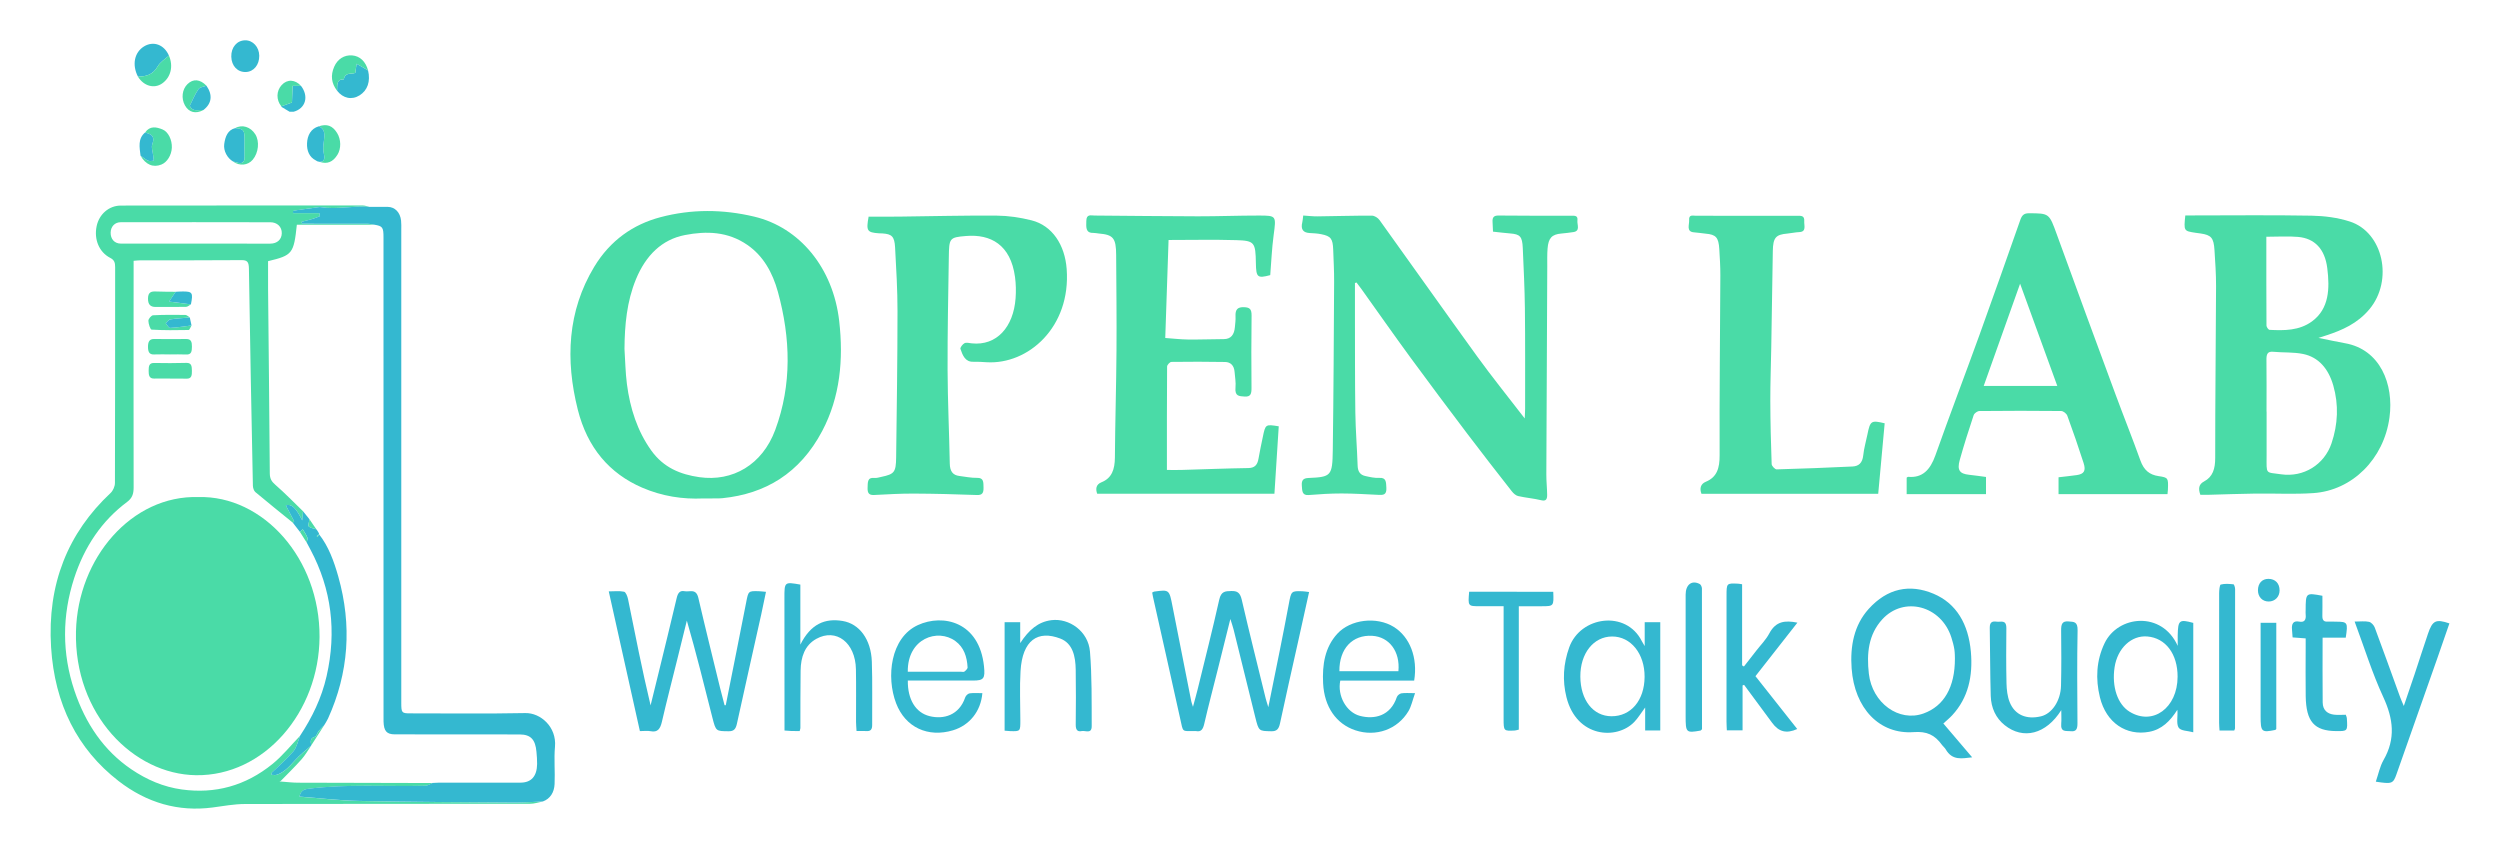 <?xml version="1.0" encoding="utf-8"?>
<!-- Generator: Adobe Illustrator 25.2.1, SVG Export Plug-In . SVG Version: 6.00 Build 0)  -->
<svg version="1.1" id="Layer_1" xmlns="http://www.w3.org/2000/svg" xmlns:xlink="http://www.w3.org/1999/xlink" x="0px" y="0px"
	 width="158.667px" height="53.672px" viewBox="0 0 158.667 53.672" style="enable-background:new 0 0 158.667 53.672;"
	 xml:space="preserve">
<style type="text/css">
	.st0{fill:#4ADBA7;}
	.st1{fill:#34B8D0;}
</style>
<g>
	<path class="st0" d="M34.458,50.868c-0.271,0.051-0.542,0.146-0.813,0.146c-6.035,0.008-12.071-0.002-18.106,0.014
		c-0.68,0.002-1.362,0.13-2.041,0.22c-2.175,0.288-4.179-0.289-5.975-1.68c-2.615-2.024-4.054-4.882-4.281-8.486
		c-0.252-4.016,1.072-7.264,3.785-9.802c0.145-0.136,0.268-0.413,0.268-0.626c0.015-4.567,0.009-9.134,0.013-13.701
		c0-0.284-0.05-0.451-0.31-0.585c-0.716-0.37-1.04-1.178-0.864-2.017c0.158-0.753,0.778-1.302,1.533-1.304
		c3.599-0.009,7.198-0.006,10.796-0.008c1.526-0.001,3.053-0.003,4.579,0.003c0.131,0.001,0.263,0.056,0.394,0.087
		c-1.031-0.088-2.061,0.187-3.092,0.017c-0.041-0.007-0.084-0.001-0.125,0.004c-0.446,0.06-0.892,0.12-1.338,0.183
		c-0.096,0.013-0.191,0.037-0.286,0.056c0.003,0.046,0.005,0.092,0.008,0.138c0.555,0,1.11,0,1.665,0
		c0.011,0.067,0.022,0.133,0.033,0.2c-0.171,0.061-0.34,0.129-0.513,0.181c-0.214,0.063-0.431,0.113-0.647,0.168
		c0.008,0.041,0.015,0.081,0.023,0.122c1.382,0,2.764-0.002,4.146,0.003c0.15,0.001,0.299,0.04,0.449,0.061
		c-1.644,0-3.287,0-4.919,0c-0.194,1.839-0.279,1.942-1.827,2.313c0,0.587-0.005,1.173,0.001,1.759
		c0.038,3.903,0.082,7.805,0.109,11.708c0.002,0.348,0.119,0.523,0.354,0.728c0.606,0.527,1.172,1.113,1.754,1.676
		c-0.013,0.156-0.026,0.312-0.048,0.582c-0.418-0.839-0.705-1.067-1.044-0.955c0.175,0.33,0.356,0.671,0.532,1.014
		c0.003,0.006-0.058,0.055-0.089,0.084c-0.793-0.644-1.591-1.282-2.375-1.94c-0.091-0.076-0.154-0.263-0.157-0.4
		c-0.093-4.594-0.183-9.188-0.252-13.783c-0.006-0.427-0.108-0.542-0.472-0.539c-2.142,0.018-4.285,0.01-6.427,0.013
		c-0.133,0-0.266,0.019-0.419,0.031c0,0.232,0,0.408,0,0.583c-0.002,4.599-0.01,9.197,0.001,13.796
		c0.001,0.428-0.097,0.688-0.422,0.93c-1.583,1.182-2.698,2.814-3.354,4.838c-0.768,2.372-0.773,4.767,0.017,7.128
		c0.707,2.112,1.879,3.815,3.6,4.987c0.998,0.679,2.057,1.129,3.219,1.29c2.106,0.29,4.038-0.225,5.761-1.625
		c0.632-0.514,1.166-1.185,1.745-1.784c-0.137,0.334-0.212,0.736-0.424,0.988c-0.42,0.498-0.915,0.913-1.379,1.362
		c-0.005,0.044-0.01,0.089-0.015,0.133c0.114,0,0.236,0.03,0.341-0.005c0.482-0.159,0.82-0.551,1.172-0.938
		c0.308-0.339,0.671-0.613,1.009-0.916c-0.203,0.294-0.383,0.615-0.615,0.875c-0.432,0.485-0.895,0.934-1.346,1.398
		c-0.013,0.003-0.026,0.006-0.039,0.008c0.01,0.013,0.02,0.026,0.03,0.039c0.005-0.014,0.009-0.027,0.014-0.041
		c0.373,0.027,0.747,0.075,1.12,0.076c2.846,0.012,5.692,0.015,8.537,0.021c-0.151,0.061-0.302,0.172-0.455,0.176
		c-2.489,0.06-4.983-0.125-7.467,0.197c-0.312,0.041-0.466,0.2-0.522,0.492c1.274,0.097,2.527,0.25,3.782,0.275
		c3.277,0.066,6.554,0.081,9.832,0.104C33.234,50.942,33.846,50.892,34.458,50.868z M12.45,14.103c0-0.001,0-0.002,0-0.003
		c-1.595,0-3.191-0.004-4.786,0.003c-0.379,0.001-0.633,0.277-0.642,0.656c-0.01,0.407,0.243,0.7,0.642,0.701
		c3.163,0.006,6.325,0.006,9.488,0.003c0.444-0.001,0.724-0.268,0.732-0.657c0.008-0.41-0.285-0.7-0.733-0.701
		C15.584,14.101,14.017,14.103,12.45,14.103z"/>
	<path class="st0" d="M147.147,21.445c0.644,0.13,1.164,0.246,1.687,0.339c2.223,0.393,3.108,2.587,2.819,4.714
		c-0.358,2.637-2.366,4.631-4.832,4.798c-1.222,0.083-2.452,0.014-3.678,0.03c-1.001,0.013-2.001,0.052-3.002,0.078
		c-0.164,0.004-0.329,0.001-0.491,0.001c-0.143-0.392-0.103-0.669,0.229-0.845c0.563-0.299,0.714-0.806,0.713-1.507
		c-0.004-3.631,0.042-7.261,0.054-10.892c0.003-0.763-0.052-1.527-0.1-2.288c-0.049-0.781-0.208-0.956-0.88-1.055
		c-0.105-0.016-0.211-0.027-0.316-0.043c-0.757-0.115-0.756-0.115-0.656-1.102c0.164,0,0.338,0,0.512,0
		c2.504-0.001,5.008-0.03,7.51,0.015c0.809,0.015,1.642,0.121,2.419,0.371c2.122,0.682,2.777,3.734,1.245,5.567
		c-0.755,0.903-1.72,1.329-2.735,1.659C147.516,21.325,147.386,21.367,147.147,21.445z M143.849,26.125c0.002,0,0.003,0,0.005,0
		c0,0.938,0,1.877,0,2.815c-0.001,1.199-0.089,1.016,0.921,1.162c1.428,0.206,2.744-0.613,3.2-1.969
		c0.405-1.205,0.464-2.436,0.11-3.669c-0.307-1.068-0.936-1.797-1.911-1.998c-0.621-0.128-1.268-0.079-1.901-0.14
		c-0.361-0.035-0.434,0.15-0.429,0.515C143.858,23.936,143.849,25.03,143.849,26.125z M143.837,15.026
		c0,1.93-0.003,3.784,0.009,5.638c0.001,0.095,0.124,0.267,0.195,0.271c0.929,0.047,1.881,0.054,2.689-0.534
		c1.098-0.8,1.138-2.088,0.974-3.387c-0.153-1.206-0.793-1.884-1.851-1.978C145.222,14.98,144.586,15.026,143.837,15.026z"/>
	<path class="st0" d="M44.627,31.635c-1.298,0.059-2.604-0.137-3.876-0.688c-2.071-0.896-3.475-2.536-4.081-4.95
		c-0.796-3.167-0.651-6.255,1.041-9.06c1.019-1.689,2.485-2.697,4.203-3.152c1.97-0.522,3.962-0.51,5.952-0.037
		c2.89,0.686,5.01,3.254,5.395,6.622c0.28,2.451,0.058,4.833-1.078,6.984c-1.427,2.703-3.626,3.987-6.323,4.263
		c-0.121,0.012-0.243,0.015-0.364,0.016C45.222,31.637,44.949,31.635,44.627,31.635z M39.634,22.144
		c0.049,0.743,0.059,1.493,0.154,2.229c0.2,1.548,0.666,2.988,1.542,4.213c0.786,1.099,1.856,1.527,3.059,1.699
		c2.099,0.299,3.993-0.782,4.815-3.005c1.062-2.868,0.973-5.821,0.168-8.752c-0.338-1.23-0.933-2.289-1.935-2.981
		c-1.243-0.859-2.601-0.894-3.965-0.63c-1.46,0.283-2.482,1.281-3.112,2.811C39.785,19.13,39.645,20.618,39.634,22.144z"/>
	<path class="st0" d="M85.994,17.963c0,0.674-0.001,1.347,0,2.021c0.005,2.068-0.004,4.136,0.025,6.203
		c0.016,1.126,0.109,2.251,0.146,3.377c0.013,0.388,0.184,0.58,0.48,0.646c0.296,0.066,0.602,0.138,0.899,0.12
		c0.446-0.026,0.423,0.273,0.444,0.628c0.027,0.453-0.197,0.463-0.481,0.45c-0.788-0.037-1.575-0.088-2.363-0.089
		c-0.697,0-1.395,0.043-2.091,0.1c-0.425,0.035-0.406-0.28-0.431-0.597c-0.029-0.366,0.113-0.472,0.423-0.486
		c1.439-0.062,1.52-0.127,1.542-1.77c0.049-3.56,0.065-7.121,0.085-10.682c0.004-0.676-0.034-1.353-0.058-2.029
		c-0.025-0.707-0.144-0.868-0.763-0.992c-0.238-0.048-0.482-0.061-0.725-0.073c-0.399-0.021-0.593-0.208-0.472-0.692
		c0.029-0.114,0.032-0.236,0.056-0.42c0.308,0.02,0.604,0.057,0.9,0.054c1.153-0.013,2.305-0.05,3.458-0.046
		c0.165,0.001,0.38,0.133,0.488,0.283c2.069,2.877,4.113,5.777,6.191,8.646c0.945,1.305,1.952,2.552,3.022,3.942
		c0.013-0.3,0.025-0.459,0.025-0.617c-0.002-2.12,0.01-4.24-0.014-6.36c-0.015-1.283-0.079-2.565-0.135-3.846
		c-0.032-0.727-0.172-0.869-0.797-0.918c-0.347-0.027-0.693-0.072-1.092-0.114c-0.01-0.218-0.016-0.419-0.029-0.619
		c-0.021-0.326,0.12-0.407,0.387-0.404c1.547,0.015,3.094,0.015,4.64,0.012c0.199,0,0.397-0.01,0.36,0.298
		c-0.032,0.264,0.202,0.67-0.256,0.741c-0.255,0.039-0.512,0.069-0.768,0.092c-0.594,0.053-0.818,0.279-0.871,0.953
		c-0.03,0.379-0.018,0.764-0.019,1.146c-0.021,4.395-0.043,8.791-0.059,13.186c-0.002,0.433,0.047,0.866,0.052,1.299
		c0.003,0.254-0.06,0.418-0.359,0.346c-0.488-0.119-0.991-0.158-1.481-0.268c-0.147-0.033-0.298-0.168-0.402-0.301
		c-0.94-1.201-1.879-2.403-2.801-3.622c-1.218-1.611-2.431-3.227-3.627-4.86c-1.05-1.434-2.073-2.895-3.108-4.344
		c-0.104-0.146-0.215-0.286-0.322-0.429C86.059,17.938,86.027,17.951,85.994,17.963z"/>
	<path class="st0" d="M55.129,13.749c0.671,0,1.306,0.006,1.941-0.001c2.064-0.023,4.128-0.08,6.192-0.063
		c0.736,0.006,1.483,0.117,2.203,0.298c1.319,0.332,2.12,1.554,2.234,3.093c0.273,3.698-2.451,6.07-5.076,5.914
		c-0.288-0.017-0.577-0.039-0.864-0.03c-0.497,0.014-0.663-0.405-0.804-0.82c-0.026-0.076,0.143-0.304,0.26-0.359
		c0.127-0.06,0.298-0.006,0.449,0.01c1.6,0.173,2.659-1.044,2.792-2.859c0.033-0.447,0.024-0.909-0.036-1.351
		c-0.279-2.061-1.556-2.731-3.109-2.603c-1.066,0.087-1.074,0.135-1.093,1.368c-0.036,2.379-0.087,4.759-0.078,7.138
		c0.008,1.978,0.103,3.956,0.139,5.935c0.009,0.495,0.196,0.739,0.608,0.789c0.376,0.046,0.754,0.128,1.129,0.12
		c0.429-0.009,0.396,0.286,0.405,0.613c0.01,0.35-0.085,0.488-0.416,0.476c-1.334-0.049-2.669-0.085-4.004-0.091
		c-0.834-0.004-1.668,0.046-2.502,0.088c-0.295,0.015-0.451-0.059-0.436-0.452c0.014-0.351-0.021-0.676,0.429-0.629
		c0.146,0.015,0.299-0.036,0.448-0.068c0.822-0.177,0.923-0.287,0.936-1.24c0.04-3.091,0.084-6.183,0.086-9.275
		c0.001-1.352-0.08-2.706-0.154-4.056c-0.038-0.688-0.209-0.839-0.796-0.879c-0.076-0.005-0.152-0.002-0.228-0.008
		C55.025,14.752,54.964,14.654,55.129,13.749z"/>
	<path class="st0" d="M80.884,31.334c-3.764,0-7.488,0-11.25,0c-0.106-0.302-0.083-0.584,0.275-0.727
		c0.654-0.261,0.844-0.815,0.85-1.566c0.016-2.255,0.085-4.509,0.101-6.764c0.015-2.031-0.009-4.063-0.021-6.094
		c-0.006-1.075-0.182-1.286-1.101-1.363c-0.121-0.01-0.242-0.042-0.362-0.039c-0.497,0.008-0.434-0.392-0.431-0.755
		c0.004-0.458,0.295-0.347,0.524-0.346c2.186,0.016,4.372,0.045,6.558,0.049c1.29,0.002,2.58-0.05,3.87-0.049
		c1.125,0.001,1.101,0.015,0.935,1.26c-0.112,0.837-0.146,1.687-0.214,2.521c-0.813,0.218-0.896,0.147-0.911-0.759
		c-0.022-1.318-0.081-1.427-1.248-1.461c-1.42-0.042-2.841-0.01-4.294-0.01c-0.07,2.082-0.139,4.121-0.21,6.22
		c0.516,0.037,0.979,0.092,1.443,0.097c0.759,0.008,1.518-0.021,2.277-0.026c0.45-0.003,0.658-0.28,0.7-0.763
		c0.019-0.225,0.053-0.452,0.04-0.675c-0.026-0.459,0.147-0.601,0.539-0.587c0.341,0.012,0.486,0.101,0.48,0.532
		c-0.021,1.527-0.017,3.056-0.005,4.583c0.003,0.373-0.044,0.583-0.439,0.556c-0.351-0.024-0.63-0.017-0.577-0.575
		c0.031-0.322-0.032-0.656-0.057-0.984c-0.031-0.42-0.262-0.629-0.603-0.635c-1.136-0.019-2.272-0.021-3.408-0.005
		c-0.096,0.001-0.272,0.189-0.273,0.292c-0.016,2.167-0.012,4.333-0.012,6.565c0.4,0,0.668,0.007,0.936-0.001
		c1.41-0.04,2.819-0.097,4.229-0.119c0.389-0.006,0.58-0.178,0.65-0.604c0.076-0.46,0.179-0.914,0.272-1.369
		c0.167-0.813,0.168-0.813,1.011-0.677C81.07,28.44,80.981,29.829,80.884,31.334z"/>
	<path class="st0" d="M137.564,31.363c-2.32,0-4.601,0-6.915,0c0-0.349,0-0.688,0-1.072c0.381-0.045,0.768-0.083,1.152-0.138
		c0.465-0.066,0.598-0.27,0.438-0.766c-0.324-1.008-0.669-2.008-1.032-2.999c-0.052-0.142-0.255-0.3-0.389-0.302
		c-1.73-0.019-3.461-0.017-5.191,0.001c-0.126,0.001-0.323,0.138-0.366,0.265c-0.313,0.938-0.614,1.882-0.881,2.838
		c-0.182,0.65-0.012,0.879,0.594,0.943c0.346,0.036,0.691,0.088,1.071,0.138c0,0.363,0,0.716,0,1.089c-1.679,0-3.338,0-5.036,0
		c0-0.349,0-0.7,0-1.044c0.04-0.025,0.067-0.056,0.092-0.054c0.902,0.084,1.402-0.432,1.732-1.363
		c0.906-2.553,1.87-5.078,2.791-7.623c0.881-2.436,1.741-4.882,2.601-7.327c0.105-0.299,0.245-0.414,0.537-0.414
		c1.313,0.003,1.291,0.003,1.79,1.378c1.225,3.379,2.469,6.749,3.713,10.118c0.519,1.404,1.076,2.79,1.581,4.199
		c0.222,0.62,0.586,0.905,1.152,0.988c0.621,0.092,0.618,0.123,0.593,0.849C137.588,31.153,137.576,31.238,137.564,31.363z
		 M125.9,24.492c1.581,0,3.077,0,4.669,0c-0.787-2.162-1.548-4.254-2.36-6.487C127.411,20.248,126.665,22.344,125.9,24.492z"/>
	<path class="st1" d="M23.758,14.261c-0.15-0.021-0.299-0.06-0.449-0.061c-1.382-0.005-2.764-0.003-4.146-0.003
		c-0.008-0.041-0.015-0.081-0.023-0.122c0.216-0.055,0.433-0.105,0.647-0.168c0.173-0.051,0.342-0.12,0.513-0.181
		c-0.011-0.067-0.022-0.133-0.033-0.2c-0.555,0-1.11,0-1.665,0c-0.003-0.046-0.005-0.092-0.008-0.138
		c0.095-0.019,0.19-0.042,0.286-0.056c0.446-0.063,0.892-0.123,1.338-0.183c0.041-0.006,0.085-0.011,0.125-0.004
		c1.032,0.17,2.061-0.105,3.092-0.017c0.392,0,0.784-0.004,1.176,0.002c0.453,0.006,0.787,0.347,0.844,0.87
		c0.021,0.19,0.013,0.384,0.013,0.576c0,10.014,0,20.028,0,30.042c0,0.619,0.03,0.657,0.566,0.657c2.436,0,4.873,0.03,7.309-0.018
		c0.961-0.019,1.994,0.877,1.88,2.137c-0.071,0.781,0.011,1.579-0.025,2.366c-0.024,0.531-0.274,0.931-0.741,1.106
		c-0.612,0.025-1.224,0.074-1.836,0.07c-3.277-0.024-6.555-0.038-9.832-0.104c-1.255-0.025-2.508-0.179-3.782-0.275
		c0.056-0.292,0.21-0.451,0.522-0.492c2.485-0.322,4.978-0.137,7.467-0.197c0.153-0.004,0.303-0.115,0.455-0.176
		c0.126-0.006,0.252-0.017,0.377-0.017c1.737-0.001,3.473,0.003,5.21-0.003c0.684-0.002,1.039-0.407,1.051-1.182
		c0.004-0.255-0.019-0.511-0.041-0.766c-0.066-0.783-0.365-1.104-1.049-1.11c-0.84-0.007-1.68-0.004-2.521-0.004
		c-1.807,0-3.613,0.003-5.42-0.002c-0.521-0.002-0.697-0.211-0.716-0.813c-0.004-0.128-0.001-0.256-0.001-0.385
		c-0.001-10.112-0.002-20.224-0.002-30.337C24.341,14.428,24.283,14.348,23.758,14.261z"/>
	<path class="st0" d="M119.614,26.865c-0.136,1.486-0.27,2.944-0.41,4.473c-3.744,0-7.467,0-11.218,0
		c-0.129-0.339-0.054-0.625,0.275-0.761c0.709-0.293,0.882-0.859,0.878-1.694c-0.016-3.803,0.03-7.606,0.046-11.409
		c0.002-0.555-0.033-1.11-0.067-1.664c-0.045-0.746-0.213-0.925-0.869-0.981c-0.241-0.021-0.481-0.068-0.723-0.082
		c-0.53-0.032-0.303-0.485-0.322-0.778c-0.025-0.365,0.225-0.278,0.416-0.277c2.154,0.004,4.308,0.011,6.462,0.003
		c0.24-0.001,0.45-0.01,0.427,0.343c-0.018,0.268,0.159,0.671-0.313,0.692c-0.257,0.011-0.511,0.073-0.768,0.095
		c-0.723,0.063-0.897,0.257-0.913,1.094c-0.037,2.048-0.065,4.096-0.099,6.144c-0.019,1.128-0.063,2.255-0.06,3.383
		c0.004,1.336,0.037,2.672,0.085,4.007c0.004,0.122,0.211,0.34,0.32,0.337c1.605-0.042,3.209-0.109,4.813-0.183
		c0.386-0.018,0.629-0.216,0.68-0.712c0.046-0.445,0.175-0.878,0.264-1.317C118.696,26.701,118.755,26.66,119.614,26.865z"/>
	<path class="st1" d="M46.061,44.76c0.228-1.142,0.456-2.283,0.683-3.425c0.205-1.031,0.411-2.062,0.611-3.094
		c0.142-0.734,0.137-0.737,0.799-0.719c0.134,0.004,0.267,0.023,0.46,0.04c-0.104,0.499-0.196,0.963-0.299,1.425
		c-0.516,2.317-1.04,4.632-1.547,6.952c-0.076,0.347-0.206,0.475-0.527,0.471c-0.795-0.009-0.805,0.014-1.027-0.861
		c-0.518-2.047-1.025-4.097-1.622-6.161c-0.207,0.838-0.414,1.676-0.621,2.514c-0.322,1.3-0.659,2.596-0.961,3.902
		c-0.105,0.455-0.272,0.692-0.712,0.604c-0.205-0.041-0.422-0.007-0.686-0.007c-0.653-2.93-1.303-5.845-1.976-8.868
		c0.362,0,0.676-0.042,0.973,0.022c0.108,0.024,0.215,0.292,0.25,0.468c0.453,2.242,0.893,4.487,1.432,6.746
		c0.164-0.666,0.329-1.331,0.491-1.997c0.391-1.603,0.787-3.205,1.164-4.813c0.076-0.325,0.202-0.496,0.501-0.437
		c0.318,0.064,0.73-0.2,0.876,0.428c0.442,1.91,0.916,3.81,1.379,5.713c0.089,0.366,0.188,0.729,0.283,1.093
		C46.009,44.758,46.035,44.759,46.061,44.76z"/>
	<path class="st1" d="M73.125,37.608c0.073-0.036,0.099-0.058,0.128-0.062c0.959-0.131,0.955-0.129,1.161,0.928
		c0.394,2.012,0.793,4.022,1.192,6.032c0.016,0.083,0.049,0.161,0.108,0.353c0.114-0.426,0.209-0.752,0.29-1.083
		c0.465-1.904,0.949-3.802,1.377-5.717c0.122-0.544,0.392-0.539,0.761-0.549c0.368-0.01,0.56,0.087,0.666,0.545
		c0.484,2.094,1.008,4.177,1.519,6.263c0.036,0.147,0.086,0.289,0.169,0.563c0.26-1.285,0.498-2.447,0.73-3.611
		c0.195-0.98,0.39-1.96,0.572-2.943c0.151-0.815,0.154-0.828,0.876-0.801c0.118,0.004,0.236,0.027,0.41,0.048
		c-0.241,1.089-0.473,2.143-0.708,3.196c-0.381,1.713-0.772,3.423-1.138,5.14c-0.079,0.37-0.214,0.507-0.554,0.5
		c-0.788-0.017-0.793,0.005-1.016-0.892c-0.46-1.851-0.913-3.703-1.373-5.554c-0.048-0.194-0.116-0.382-0.208-0.68
		c-0.288,1.157-0.549,2.205-0.811,3.253c-0.284,1.133-0.582,2.261-0.846,3.4c-0.08,0.344-0.195,0.528-0.52,0.463
		c-0.044-0.009-0.091-0.001-0.136-0.001c-0.77-0.003-0.677,0.093-0.864-0.756c-0.571-2.589-1.155-5.174-1.734-7.761
		C73.157,37.798,73.145,37.715,73.125,37.608z"/>
	<path class="st1" d="M123.338,45.917c0.614,0.722,1.202,1.412,1.829,2.148c-0.648,0.07-1.26,0.225-1.683-0.513
		c-0.057-0.099-0.155-0.166-0.222-0.26c-0.471-0.658-0.978-0.888-1.807-0.827c-2.167,0.159-3.756-1.505-3.938-4.038
		c-0.102-1.422,0.152-2.749,1.081-3.779c1.183-1.313,2.605-1.602,4.118-0.965c1.46,0.615,2.214,1.932,2.369,3.681
		c0.137,1.54-0.164,2.933-1.187,4.034C123.734,45.576,123.548,45.725,123.338,45.917z M124.072,41.787
		c-0.005-0.088,0.002-0.334-0.035-0.572c-0.04-0.255-0.11-0.505-0.187-0.749c-0.641-2.031-3.02-2.651-4.386-1.16
		c-0.884,0.965-1,2.169-0.854,3.449c0.212,1.869,1.914,3.093,3.476,2.525C123.371,44.814,124.08,43.622,124.072,41.787z"/>
	<path class="st1" d="M104.384,41.005c0-0.592,0-1.037,0-1.517c0.343,0,0.652,0,0.988,0c0,2.296,0,4.563,0,6.871
		c-0.316,0-0.612,0-0.959,0c0-0.452,0-0.911,0-1.457c-0.266,0.358-0.451,0.667-0.686,0.913c-1.115,1.167-3.67,1.001-4.31-1.569
		c-0.263-1.054-0.199-2.113,0.177-3.161c0.71-1.98,3.615-2.386,4.609-0.389C104.232,40.756,104.27,40.812,104.384,41.005z
		 M102.273,45.458c1.238,0.007,2.094-1.009,2.104-2.496c0.01-1.471-0.872-2.569-2.062-2.566c-1.179,0.003-2.026,1.073-2.016,2.547
		C100.31,44.435,101.108,45.451,102.273,45.458z"/>
	<path class="st1" d="M138.212,40.991c0-0.314-0.003-0.487,0-0.661c0.019-0.975,0.097-1.04,0.988-0.797c0,2.259,0,4.525,0,6.942
		c-0.354-0.1-0.796-0.079-0.934-0.303c-0.155-0.252-0.036-0.725-0.076-1.124c-0.459,0.722-0.989,1.248-1.784,1.397
		c-1.451,0.272-2.733-0.563-3.131-2.19c-0.285-1.166-0.231-2.33,0.295-3.431C134.421,39.043,137.214,38.763,138.212,40.991z
		 M138.205,42.953c0.005-1.444-0.756-2.459-1.92-2.558c-1.011-0.086-1.897,0.747-2.079,1.956c-0.187,1.238,0.191,2.354,0.956,2.822
		C136.633,46.073,138.198,44.931,138.205,42.953z"/>
	<path class="st1" d="M50.753,46.397c-0.174,0-0.338,0.004-0.501-0.001c-0.133-0.004-0.266-0.018-0.462-0.032
		c0-0.21,0-0.394,0-0.578c-0.002-2.606-0.003-5.213-0.005-7.819c-0.001-1.042-0.002-1.042,1.011-0.865c0,1.207,0,2.426,0,3.81
		c0.658-1.316,1.563-1.689,2.684-1.501c1.061,0.178,1.804,1.163,1.853,2.584c0.046,1.336,0.011,2.675,0.021,4.013
		c0.002,0.298-0.106,0.405-0.354,0.39c-0.195-0.012-0.39-0.002-0.638-0.002c-0.012-0.22-0.031-0.401-0.032-0.583
		c-0.003-1.112,0.013-2.225-0.007-3.336c-0.03-1.694-1.255-2.63-2.514-1.931c-0.73,0.405-0.984,1.145-0.997,2.012
		c-0.019,1.216-0.009,2.432-0.014,3.649C50.799,46.24,50.784,46.274,50.753,46.397z"/>
	<path class="st1" d="M62.347,43.993c-0.096,1.157-0.82,2.043-1.864,2.357c-1.575,0.474-3.021-0.172-3.611-1.718
		c-0.634-1.66-0.365-4.157,1.385-4.96c1.59-0.73,3.898-0.218,4.194,2.617c0.081,0.775-0.014,0.905-0.698,0.904
		c-1.379-0.002-2.759-0.001-4.137-0.001c-0.015,1.196,0.493,2.038,1.379,2.259c0.89,0.222,1.878-0.049,2.265-1.192
		c0.038-0.114,0.179-0.241,0.283-0.255C61.807,43.968,62.076,43.993,62.347,43.993z M57.614,42.633c1.143,0,2.259,0,3.375,0
		c0.076,0,0.17,0.028,0.223-0.012c0.084-0.064,0.203-0.179,0.198-0.264c-0.038-0.683-0.233-1.273-0.772-1.669
		C59.519,39.864,57.587,40.509,57.614,42.633z"/>
	<path class="st1" d="M89.753,43.196c-1.58,0-3.14,0-4.69,0c-0.197,0.963,0.386,2.012,1.247,2.238
		c0.912,0.24,1.939,0.016,2.342-1.191c0.037-0.11,0.185-0.223,0.292-0.24c0.237-0.036,0.48-0.011,0.865-0.011
		c-0.16,0.448-0.236,0.835-0.417,1.139c-0.697,1.172-2.071,1.651-3.371,1.219c-1.218-0.404-1.971-1.493-2.047-2.975
		c-0.061-1.185,0.109-2.289,0.903-3.156c0.834-0.911,2.497-1.109,3.587-0.428C89.478,40.424,89.992,41.735,89.753,43.196z
		 M85.007,42.6c1.258,0,2.504,0,3.745,0c0.121-1.25-0.582-2.183-1.66-2.247C85.84,40.279,84.993,41.159,85.007,42.6z"/>
	<path class="st1" d="M149.441,39.449c0.378,0,0.655-0.041,0.914,0.017c0.139,0.031,0.304,0.206,0.363,0.363
		c0.548,1.466,1.074,2.941,1.609,4.413c0.057,0.157,0.127,0.308,0.235,0.565c0.248-0.73,0.467-1.364,0.68-2.002
		c0.286-0.858,0.561-1.722,0.852-2.578c0.289-0.85,0.499-0.953,1.362-0.662c-0.25,0.723-0.497,1.442-0.748,2.158
		c-0.871,2.476-1.743,4.952-2.615,7.427c-0.207,0.588-0.292,0.619-1.308,0.46c0.163-0.472,0.26-0.972,0.49-1.372
		c0.779-1.357,0.623-2.614-0.018-4.003C150.564,42.743,150.068,41.133,149.441,39.449z"/>
	<path class="st1" d="M110.595,43.503c0,0.933,0,1.866,0,2.847c-0.337,0-0.643,0-0.998,0c-0.007-0.187-0.021-0.371-0.021-0.554
		c0-2.658,0.001-5.316,0.002-7.973c0-0.811-0.001-0.811,0.723-0.78c0.073,0.003,0.146,0.021,0.265,0.038c0,1.724,0,3.436,0,5.148
		c0.038,0.024,0.076,0.048,0.115,0.073c0.262-0.335,0.524-0.669,0.784-1.005c0.281-0.363,0.613-0.691,0.829-1.099
		c0.412-0.776,1.001-0.838,1.782-0.68c-0.9,1.148-1.76,2.246-2.663,3.397c0.887,1.121,1.764,2.231,2.651,3.353
		c-0.681,0.312-1.171,0.18-1.586-0.385c-0.593-0.808-1.191-1.612-1.787-2.418C110.659,43.476,110.627,43.489,110.595,43.503z"/>
	<path class="st1" d="M130.823,45.069c-0.968,1.539-2.42,1.894-3.594,0.953c-0.555-0.444-0.86-1.088-0.883-1.853
		c-0.043-1.44-0.036-2.882-0.062-4.323c-0.007-0.389,0.189-0.429,0.442-0.391c0.251,0.038,0.616-0.157,0.611,0.417
		c-0.011,1.164-0.018,2.328,0.009,3.492c0.009,0.406,0.058,0.845,0.205,1.207c0.331,0.813,1.073,1.111,1.989,0.89
		c0.688-0.166,1.244-0.98,1.266-1.943c0.027-1.163,0.022-2.328,0.008-3.492c-0.005-0.398,0.054-0.622,0.468-0.586
		c0.34,0.03,0.587-0.003,0.576,0.57c-0.038,1.962-0.022,3.926-0.008,5.889c0.003,0.383-0.088,0.547-0.435,0.507
		c-0.289-0.034-0.648,0.088-0.595-0.491C130.841,45.677,130.823,45.433,130.823,45.069z"/>
	<path class="st1" d="M63.759,46.374c0-2.312,0-4.579,0-6.885c0.328,0,0.637,0,0.99,0c0,0.424,0,0.812,0,1.326
		c0.55-0.835,1.135-1.35,1.982-1.455c1.135-0.141,2.341,0.709,2.446,1.995c0.128,1.567,0.104,3.152,0.11,4.73
		c0.002,0.52-0.405,0.265-0.636,0.314c-0.259,0.055-0.382-0.07-0.378-0.401c0.013-1.163,0.017-2.327-0.001-3.49
		c-0.013-0.856-0.188-1.681-0.985-1.984c-1.412-0.537-2.398,0.089-2.517,2.067c-0.063,1.037-0.012,2.083-0.012,3.125
		c0,0.699,0,0.7-0.625,0.687C64.026,46.4,63.922,46.387,63.759,46.374z"/>
	<path class="st1" d="M147.408,40.471c0,1.438-0.01,2.774,0.005,4.111c0.006,0.506,0.319,0.726,0.718,0.775
		c0.251,0.031,0.508,0.006,0.748,0.006c0.037,0.11,0.064,0.156,0.067,0.204c0.055,0.839,0.054,0.839-0.673,0.833
		c-1.391-0.011-1.912-0.596-1.937-2.217c-0.016-1.025-0.002-2.05-0.002-3.076c0-0.186,0-0.373,0-0.59
		c-0.302-0.023-0.553-0.042-0.83-0.063c-0.013-0.175-0.02-0.326-0.036-0.477c-0.043-0.397,0.083-0.597,0.454-0.525
		c0.32,0.063,0.452-0.096,0.411-0.461c-0.01-0.085-0.002-0.174-0.001-0.26c0.006-1.115,0.007-1.116,1.064-0.919
		c0,0.414,0.007,0.843-0.003,1.27c-0.006,0.265,0.084,0.384,0.32,0.37c0.182-0.011,0.364,0.003,0.546,0.004
		c0.739,0.003,0.766,0.043,0.618,1.013C148.414,40.471,147.937,40.471,147.408,40.471z"/>
	<path class="st1" d="M98.58,37.558c0.036,0.917,0.036,0.917-0.74,0.918c-0.465,0-0.93,0-1.446,0c0,2.65,0,5.229,0,7.829
		c-0.116,0.028-0.187,0.056-0.258,0.059c-0.702,0.036-0.706,0.035-0.707-0.753c-0.002-2.119,0.001-4.238,0.001-6.357
		c0-0.239,0-0.477,0-0.78c-0.54,0-1.021-0.001-1.503,0c-0.763,0.001-0.763,0.002-0.684-0.917
		C95.009,37.558,96.778,37.558,98.58,37.558z"/>
	<path class="st1" d="M108.021,46.282c-0.069,0.065-0.08,0.083-0.092,0.085c-0.919,0.162-0.947,0.137-0.947-0.926
		c-0.002-2.567-0.001-5.134,0-7.701c0-0.641,0.394-0.94,0.898-0.672c0.07,0.037,0.135,0.185,0.136,0.281
		C108.022,40.333,108.021,43.316,108.021,46.282z"/>
	<path class="st1" d="M141.799,46.366c-0.316,0-0.612,0-0.933,0c-0.01-0.184-0.026-0.335-0.026-0.487
		c-0.002-2.74-0.004-5.48,0.002-8.22c0-0.195,0.033-0.54,0.102-0.559c0.257-0.068,0.537-0.043,0.806-0.016
		c0.044,0.005,0.105,0.198,0.105,0.304c0.003,2.948-0.002,5.896-0.006,8.843C141.849,46.263,141.826,46.294,141.799,46.366z"/>
	<path class="st1" d="M144.468,46.268c-0.038,0.037-0.048,0.055-0.06,0.058c-0.876,0.181-0.934,0.127-0.934-0.867
		c0-1.787,0-3.573,0-5.36c0-0.187,0-0.374,0-0.574c0.352,0,0.661,0,0.995,0C144.468,41.804,144.468,44.049,144.468,46.268z"/>
	<path class="st1" d="M8.756,4.866C8.367,4.11,8.527,3.319,9.144,2.944c0.598-0.363,1.278-0.111,1.578,0.586
		c-0.242,0.224-0.552,0.398-0.713,0.683C9.696,4.762,9.254,4.854,8.756,4.866z"/>
	<path class="st1" d="M15.561,2.558c0.491-0.006,0.886,0.426,0.893,0.978c0.008,0.577-0.35,1.016-0.845,1.034
		c-0.532,0.02-0.915-0.381-0.93-0.974C14.664,3.003,15.037,2.564,15.561,2.558z"/>
	<path class="st1" d="M23.361,4.475c0.162,0.691-0.033,1.261-0.54,1.577C22.33,6.36,21.775,6.246,21.395,5.76
		c0.014-0.339-0.055-0.742,0.425-0.723c0.089-0.475,0.468-0.311,0.73-0.41c0.024-0.169,0.045-0.321,0.081-0.578
		c0.174,0.098,0.308,0.17,0.44,0.247C23.169,4.353,23.264,4.415,23.361,4.475z"/>
	<path class="st0" d="M9.206,8.41c0.316-0.443,0.717-0.351,1.103-0.197c0.374,0.149,0.618,0.669,0.597,1.165
		c-0.02,0.471-0.3,0.922-0.664,1.066c-0.525,0.209-0.996,0.008-1.324-0.563c0.162,0.11,0.315,0.244,0.488,0.321
		c0.102,0.046,0.234,0.002,0.352-0.001C9.746,10.087,9.733,9.973,9.72,9.859c-0.025-0.231-0.128-0.5-0.059-0.687
		C9.869,8.6,9.554,8.508,9.206,8.41z"/>
	<path class="st1" d="M14.795,10.252c-0.369-0.213-0.623-0.677-0.564-1.11c0.065-0.475,0.222-0.892,0.696-1.01
		c0.524,0.037,0.596,0.121,0.597,0.71c0.001,0.364-0.008,0.729,0.002,1.093c0.01,0.384-0.164,0.467-0.45,0.393
		C14.982,10.303,14.888,10.277,14.795,10.252z"/>
	<path class="st0" d="M23.361,4.475c-0.097-0.06-0.192-0.123-0.29-0.18c-0.132-0.077-0.265-0.149-0.44-0.247
		c-0.036,0.256-0.057,0.409-0.081,0.578c-0.262,0.099-0.641-0.064-0.73,0.41c-0.48-0.02-0.411,0.383-0.425,0.723
		c-0.366-0.47-0.426-0.974-0.182-1.53c0.212-0.483,0.639-0.751,1.133-0.713C22.843,3.555,23.207,3.899,23.361,4.475z"/>
	<path class="st0" d="M20.223,8.019c0.526-0.175,0.875-0.05,1.169,0.418c0.259,0.412,0.268,0.997,0.023,1.388
		c-0.29,0.462-0.645,0.605-1.123,0.451c0.33,0,0.321-0.291,0.265-0.504c-0.076-0.292-0.037-0.55,0.001-0.836
		C20.606,8.577,20.647,8.172,20.223,8.019z"/>
	<path class="st1" d="M20.223,8.019c0.425,0.154,0.383,0.558,0.335,0.916c-0.038,0.286-0.077,0.544-0.001,0.836
		c0.056,0.214,0.065,0.505-0.265,0.504c-0.051-0.012-0.102-0.024-0.153-0.037c-0.034-0.02-0.068-0.041-0.102-0.061
		c-0.411-0.206-0.57-0.62-0.551-1.077C19.508,8.579,19.737,8.166,20.223,8.019z"/>
	<path class="st0" d="M14.795,10.252c0.093,0.025,0.187,0.052,0.28,0.076c0.286,0.074,0.46-0.009,0.45-0.393
		c-0.01-0.364-0.001-0.729-0.002-1.093c-0.002-0.589-0.073-0.673-0.597-0.71c0.438-0.251,0.979-0.085,1.277,0.391
		c0.281,0.451,0.208,1.172-0.163,1.614C15.731,10.503,15.194,10.553,14.795,10.252z"/>
	<path class="st0" d="M8.756,4.866c0.498-0.012,0.94-0.105,1.253-0.654c0.162-0.284,0.471-0.459,0.713-0.683
		c0.292,0.674,0.119,1.384-0.432,1.768C9.785,5.649,9.124,5.463,8.756,4.866z"/>
	<path class="st0" d="M12.901,6.988c-0.485,0.257-0.918,0.145-1.164-0.301c-0.248-0.448-0.179-1.017,0.163-1.35
		c0.363-0.353,0.795-0.316,1.202,0.102c-0.174,0.07-0.411,0.082-0.508,0.222c-0.22,0.317-0.371,0.696-0.551,1.052
		C12.248,7.146,12.606,6.94,12.901,6.988z"/>
	<path class="st1" d="M12.901,6.988c-0.295-0.048-0.653,0.158-0.858-0.275c0.18-0.356,0.331-0.735,0.551-1.052
		c0.097-0.14,0.334-0.152,0.508-0.222C13.514,6.031,13.442,6.58,12.901,6.988z"/>
	<path class="st1" d="M144.678,37.474c-0.002,0.405-0.295,0.702-0.694,0.702c-0.4,0-0.681-0.294-0.679-0.714
		c0.001-0.44,0.261-0.724,0.664-0.724C144.403,36.739,144.68,37.025,144.678,37.474z"/>
	<path class="st1" d="M17.878,6.792c-0.019-0.008-0.027-0.023-0.024-0.046c0.215-0.076,0.431-0.152,0.677-0.239
		c0.012-0.321,0.025-0.666,0.04-1.059c0.201,0,0.366,0,0.531,0c0.516,0.668,0.295,1.44-0.47,1.645c-0.084,0-0.168-0.001-0.252-0.001
		c0,0-0.006-0.003-0.006-0.003C18.209,6.991,18.043,6.892,17.878,6.792z"/>
	<path class="st0" d="M19.101,5.449c-0.165,0-0.329,0-0.531,0c-0.015,0.393-0.028,0.737-0.04,1.059
		c-0.246,0.087-0.461,0.163-0.677,0.239c-0.331-0.408-0.321-0.975,0.024-1.35C18.228,5.015,18.73,5.037,19.101,5.449z"/>
	<path class="st1" d="M9.206,8.41C9.554,8.508,9.869,8.6,9.661,9.173C9.593,9.36,9.695,9.628,9.72,9.859
		c0.012,0.114,0.026,0.227,0.039,0.341c-0.118,0.003-0.25,0.047-0.352,0.001c-0.173-0.078-0.327-0.211-0.488-0.321
		C8.857,9.35,8.736,8.804,9.206,8.41z"/>
	<path class="st0" d="M17.878,6.792c0.165,0.099,0.331,0.198,0.496,0.297C18.209,6.991,18.043,6.892,17.878,6.792z"/>
	<path class="st0" d="M18.38,7.093c0.084,0,0.168,0.001,0.252,0.001C18.548,7.094,18.464,7.093,18.38,7.093z"/>
	<path class="st0" d="M20.037,10.178c0.034,0.02,0.068,0.041,0.102,0.061C20.105,10.218,20.071,10.198,20.037,10.178z"/>
	<path class="st1" d="M19.039,33.762c-0.153-0.197-0.305-0.395-0.458-0.592c0.031-0.029,0.092-0.078,0.089-0.084
		c-0.176-0.344-0.357-0.684-0.532-1.014c0.339-0.111,0.627,0.116,1.044,0.955c0.022-0.27,0.035-0.426,0.048-0.582
		c0.137,0.17,0.274,0.34,0.41,0.51c-0.02,0.157-0.102,0.406-0.049,0.452c0.129,0.112,0.321,0.13,0.487,0.186
		c0.025,0.035,0.051,0.071,0.076,0.106c0.024,0.041,0.049,0.081,0.073,0.122c0.02,0.022,0.025,0.049,0.016,0.079
		c-0.047,0.041-0.095,0.082-0.142,0.123c0.021,0.019,0.042,0.037,0.062,0.056c0.027-0.059,0.054-0.119,0.081-0.178
		c0.611,0.776,0.953,1.725,1.226,2.692c0.876,3.098,0.663,6.109-0.65,9.007c-0.07,0.154-0.167,0.292-0.252,0.438
		c-0.115,0.119-0.237,0.229-0.341,0.359c-0.092,0.115-0.145,0.338-0.246,0.365c-0.308,0.083-0.27,0.302-0.23,0.547
		c0,0-0.001,0.008-0.001,0.008c-0.339,0.303-0.702,0.577-1.009,0.916c-0.351,0.387-0.689,0.779-1.172,0.938
		c-0.105,0.035-0.227,0.005-0.341,0.005c0.005-0.044,0.01-0.089,0.015-0.133c0.464-0.449,0.959-0.864,1.379-1.362
		c0.212-0.251,0.287-0.654,0.424-0.988c0.757-1.146,1.364-2.382,1.682-3.782c0.645-2.84,0.311-5.519-1.025-8.029
		c-0.08-0.15-0.16-0.3-0.24-0.451c0.017-0.108,0.075-0.236,0.043-0.318c-0.074-0.186-0.192-0.35-0.292-0.523
		C19.155,33.648,19.097,33.705,19.039,33.762z"/>
	<path class="st0" d="M19.752,47.309c-0.039-0.244-0.078-0.464,0.23-0.547c0.101-0.027,0.154-0.249,0.246-0.365
		c0.104-0.13,0.227-0.241,0.341-0.359C20.297,46.462,20.024,46.886,19.752,47.309z"/>
	<path class="st0" d="M20.078,33.594c-0.166-0.056-0.358-0.074-0.487-0.186c-0.053-0.046,0.029-0.296,0.049-0.452
		C19.786,33.168,19.932,33.381,20.078,33.594z"/>
	<path class="st0" d="M20.227,33.822c-0.024-0.041-0.049-0.081-0.073-0.122C20.179,33.74,20.203,33.781,20.227,33.822z"/>
	<path class="st0" d="M12.593,31.547c4.088-0.11,7.713,3.889,7.687,8.877c-0.025,4.774-3.517,8.836-7.839,8.776
		c-3.987-0.055-7.745-3.868-7.619-9.128C4.935,35.409,8.365,31.417,12.593,31.547z"/>
	<path class="st0" d="M10.776,22.493c-0.335,0-0.67-0.011-1.005,0.003c-0.31,0.013-0.377-0.189-0.378-0.484
		c-0.001-0.298,0.078-0.499,0.377-0.497c0.684,0.004,1.368,0.01,2.052,0.001c0.316-0.004,0.363,0.198,0.359,0.494
		c-0.003,0.288-0.033,0.506-0.359,0.489c-0.348-0.018-0.698-0.004-1.047-0.004C10.776,22.494,10.776,22.494,10.776,22.493z"/>
	<path class="st0" d="M10.789,24.025c-0.334,0-0.669-0.006-1.003,0.002c-0.315,0.007-0.355-0.211-0.352-0.501
		c0.003-0.283,0.021-0.497,0.351-0.489c0.682,0.016,1.365,0.011,2.047-0.006c0.335-0.008,0.341,0.228,0.347,0.502
		c0.006,0.283-0.018,0.512-0.346,0.5c-0.348-0.013-0.696-0.003-1.045-0.003C10.789,24.027,10.789,24.026,10.789,24.025z"/>
	<path class="st0" d="M12.117,19.318c-0.103,0.055-0.205,0.154-0.309,0.157c-0.642,0.014-1.284,0.002-1.927,0.007
		c-0.323,0.002-0.493-0.145-0.488-0.54c0.005-0.409,0.216-0.455,0.501-0.442c0.418,0.018,0.837,0.014,1.255,0.019
		c-0.108,0.16-0.217,0.32-0.42,0.621C11.269,19.208,11.693,19.263,12.117,19.318z"/>
	<path class="st0" d="M12.155,20.656c-0.062,0.1-0.122,0.287-0.185,0.288c-0.783,0.016-1.567,0.023-2.348-0.024
		c-0.083-0.005-0.202-0.366-0.204-0.563c-0.001-0.12,0.186-0.341,0.295-0.347c0.682-0.036,1.367-0.031,2.05-0.022
		c0.095,0.001,0.188,0.104,0.283,0.16c-0.41,0.037-0.822,0.058-1.229,0.12c-0.108,0.016-0.202,0.156-0.303,0.239
		c0.092,0.106,0.187,0.307,0.275,0.302C11.245,20.788,11.7,20.713,12.155,20.656z"/>
	<path class="st1" d="M12.155,20.656c-0.455,0.057-0.909,0.132-1.365,0.155c-0.088,0.004-0.183-0.196-0.275-0.302
		c0.101-0.083,0.195-0.223,0.303-0.239c0.407-0.062,0.819-0.083,1.229-0.12C12.082,20.318,12.118,20.487,12.155,20.656z"/>
	<path class="st1" d="M12.117,19.318c-0.424-0.055-0.848-0.109-1.388-0.179c0.203-0.301,0.312-0.461,0.42-0.621
		c0.151-0.007,0.302-0.019,0.453-0.019C12.214,18.497,12.265,18.581,12.117,19.318z"/>
	<path class="st0" d="M19.039,33.762c0.058-0.057,0.116-0.114,0.173-0.171c0.1,0.173,0.218,0.336,0.292,0.523
		c0.032,0.082-0.026,0.211-0.043,0.318C19.321,34.209,19.18,33.985,19.039,33.762z"/>
	<path class="st0" d="M20.244,33.902c-0.027,0.059-0.054,0.119-0.081,0.178c-0.021-0.019-0.042-0.037-0.062-0.056
		C20.149,33.983,20.196,33.942,20.244,33.902C20.244,33.901,20.244,33.902,20.244,33.902z"/>
</g>
</svg>
